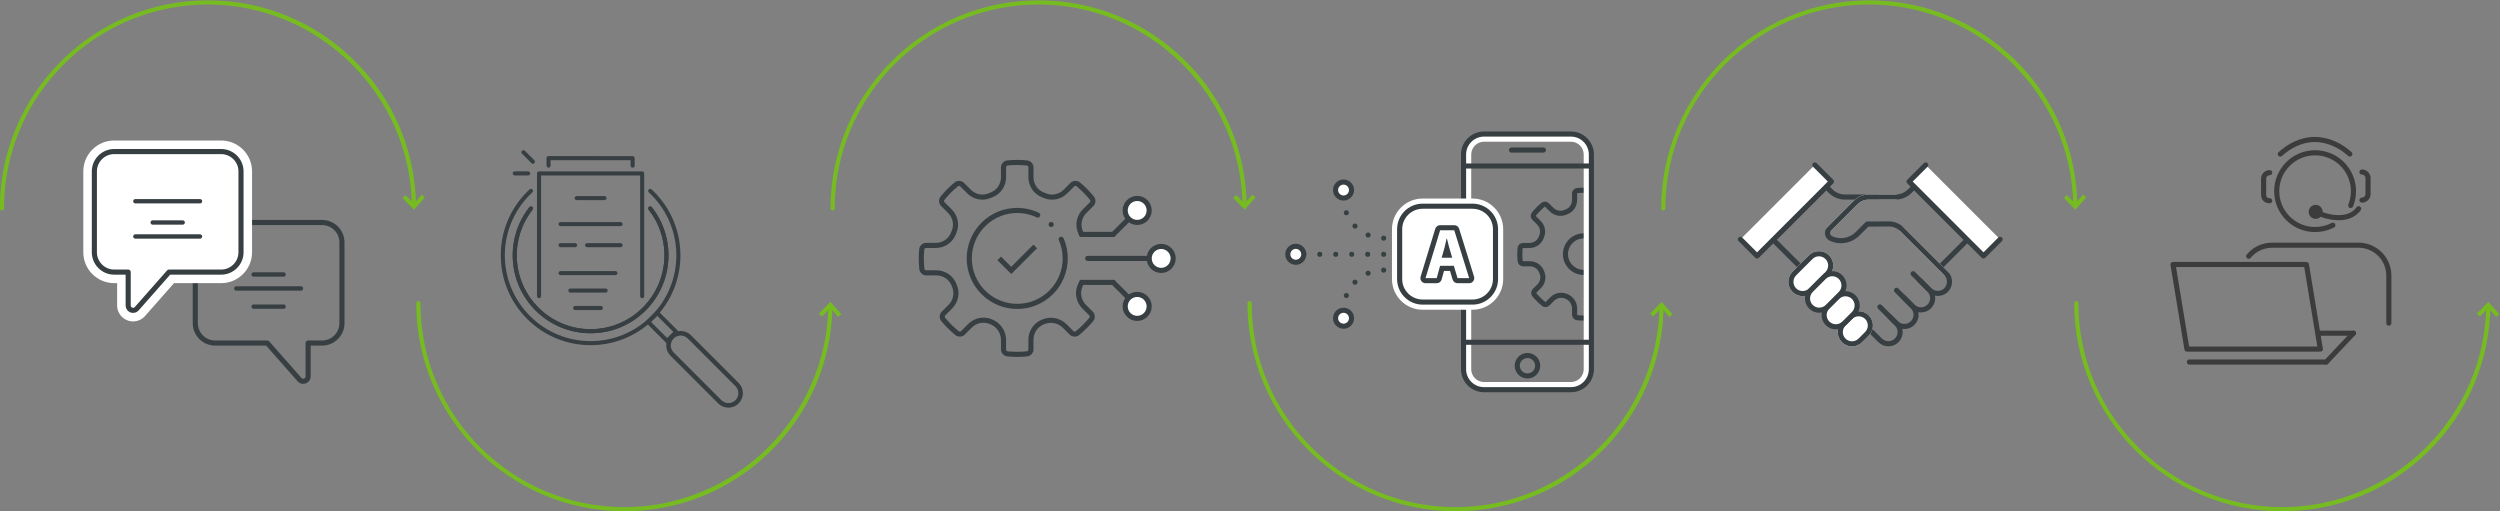 <?xml version="1.0" encoding="UTF-8" standalone="no"?>
<!-- Created with Inkscape (http://www.inkscape.org/) -->

<svg
   version="1.1"
   id="svg10823"
   width="1955.641"
   height="399.753"
   viewBox="0 0 1955.641 399.753"
   sodipodi:docname="QCS Infografiche.ai"
   xmlns:inkscape="http://www.inkscape.org/namespaces/inkscape"
   xmlns:sodipodi="http://sodipodi.sourceforge.net/DTD/sodipodi-0.dtd"
   xmlns="http://www.w3.org/2000/svg"
   xmlns:svg="http://www.w3.org/2000/svg">
  <rect x="0" y="0" width="1955.641" height="399.753" fill="#808080" stroke="none"/>
  <defs
     id="defs10827">
    <clipPath
       clipPathUnits="userSpaceOnUse"
       id="clipPath12455">
      <path
         d="M 0,1349.163 H 2166.75 V 0 H 0 Z"
         id="path12453" />
    </clipPath>
    <clipPath
       clipPathUnits="userSpaceOnUse"
       id="clipPath12823">
      <path
         d="m 1193.597,746.032 c -6.628,0 -12.001,-5.373 -12.001,-12.002 v 0 -126.018 c 0,-6.628 5.373,-12.001 12.001,-12.001 v 0 h 51.007 c 6.628,0 12.002,5.373 12.002,12.001 v 0 126.018 c 0,6.629 -5.374,12.002 -12.002,12.002 v 0 z"
         id="path12821" />
    </clipPath>
    <clipPath
       clipPathUnits="userSpaceOnUse"
       id="clipPath12839">
      <path
         d="M 0,1349.163 H 2166.75 V 0 H 0 Z"
         id="path12837" />
    </clipPath>
  </defs>
  <sodipodi:namedview
     id="namedview10825"
     pagecolor="#ffffff"
     bordercolor="#666666"
     borderopacity="1.0"
     inkscape:showpageshadow="2"
     inkscape:pageopacity="0.0"
     inkscape:pagecheckerboard="0"
     inkscape:deskcolor="#d1d1d1"
     showgrid="false"
     inkscape:lockguides="true" />
  <g
     id="g12447"
     inkscape:groupmode="layer"
     inkscape:label="Page 9"
     transform="matrix(1.333,0,0,-1.333,-430.188,1099.319)">
    <g
       id="g12449">
      <g
         id="g12451"
         clip-path="url(#clipPath12455)">
        <g
           id="g12457"
           transform="translate(323.854,701.657)">
          <path
             d="m 0,0 c -0.395,0 -0.714,0.32 -0.714,0.714 0,67.061 54.558,121.618 121.618,121.618 32.214,0 62.572,-12.469 85.483,-35.111 C 229.278,64.599 242.108,34.43 242.512,2.273 242.516,1.878 242.2,1.554 241.806,1.55 241.374,1.547 241.088,1.861 241.083,2.255 240.261,67.678 186.35,120.903 120.904,120.903 54.631,120.903 0.714,66.987 0.714,0.714 0.714,0.32 0.395,0 0,0"
             style="fill:#76bc21;fill-opacity:1;fill-rule:nonzero;stroke:none"
             id="path12459" />
        </g>
        <g
           id="g12461"
           transform="translate(323.854,701.657)">
          <path
             d="m 0,0 c -0.395,0 -0.714,0.32 -0.714,0.714 0,67.061 54.558,121.618 121.618,121.618 32.214,0 62.572,-12.469 85.483,-35.111 C 229.278,64.599 242.108,34.43 242.512,2.273 242.516,1.878 242.2,1.554 241.806,1.55 241.374,1.547 241.088,1.861 241.083,2.255 240.261,67.678 186.35,120.903 120.904,120.903 54.631,120.903 0.714,66.987 0.714,0.714 0.714,0.32 0.395,0 0,0 Z"
             style="fill:none;stroke:#76bc21;stroke-width:1;stroke-linecap:butt;stroke-linejoin:miter;stroke-miterlimit:4;stroke-dasharray:none;stroke-opacity:1"
             id="path12463" />
        </g>
        <g
           id="g12465"
           transform="translate(559.66,708.506)">
          <path
             d="m 0,0 1.022,1.001 4.924,-5.038 4.666,5.28 1.071,-0.948 -5.684,-6.429 z"
             style="fill:#76bc21;fill-opacity:1;fill-rule:nonzero;stroke:none"
             id="path12467" />
        </g>
        <g
           id="g12469"
           transform="translate(559.66,708.506)">
          <path
             d="m 0,0 1.022,1.001 4.924,-5.038 4.666,5.28 1.071,-0.948 -5.684,-6.429 z"
             style="fill:none;stroke:#76bc21;stroke-width:1;stroke-linecap:butt;stroke-linejoin:miter;stroke-miterlimit:4;stroke-dasharray:none;stroke-opacity:1"
             id="path12471" />
        </g>
        <g
           id="g12473"
           transform="translate(811.335,701.657)">
          <path
             d="m 0,0 c -0.395,0 -0.714,0.32 -0.714,0.714 0,67.061 54.558,121.618 121.618,121.618 32.214,0 62.573,-12.469 85.483,-35.111 C 229.278,64.599 242.108,34.43 242.511,2.273 242.516,1.878 242.2,1.554 241.806,1.55 241.374,1.547 241.088,1.861 241.083,2.255 240.261,67.678 186.35,120.903 120.904,120.903 54.631,120.903 0.714,66.987 0.714,0.714 0.714,0.32 0.395,0 0,0"
             style="fill:#76bc21;fill-opacity:1;fill-rule:nonzero;stroke:none"
             id="path12475" />
        </g>
        <g
           id="g12477"
           transform="translate(811.335,701.657)">
          <path
             d="m 0,0 c -0.395,0 -0.714,0.32 -0.714,0.714 0,67.061 54.558,121.618 121.618,121.618 32.214,0 62.573,-12.469 85.483,-35.111 C 229.278,64.599 242.108,34.43 242.511,2.273 242.516,1.878 242.2,1.554 241.806,1.55 241.374,1.547 241.088,1.861 241.083,2.255 240.261,67.678 186.35,120.903 120.904,120.903 54.631,120.903 0.714,66.987 0.714,0.714 0.714,0.32 0.395,0 0,0 Z"
             style="fill:none;stroke:#76bc21;stroke-width:1;stroke-linecap:butt;stroke-linejoin:miter;stroke-miterlimit:4;stroke-dasharray:none;stroke-opacity:1"
             id="path12479" />
        </g>
        <g
           id="g12481"
           transform="translate(1047.141,708.506)">
          <path
             d="m 0,0 1.022,1.001 4.924,-5.038 4.666,5.28 1.071,-0.948 -5.684,-6.429 z"
             style="fill:#76bc21;fill-opacity:1;fill-rule:nonzero;stroke:none"
             id="path12483" />
        </g>
        <g
           id="g12485"
           transform="translate(1047.141,708.506)">
          <path
             d="m 0,0 1.022,1.001 4.924,-5.038 4.666,5.28 1.071,-0.948 -5.684,-6.429 z"
             style="fill:none;stroke:#76bc21;stroke-width:1;stroke-linecap:butt;stroke-linejoin:miter;stroke-miterlimit:4;stroke-dasharray:none;stroke-opacity:1"
             id="path12487" />
        </g>
        <g
           id="g12489"
           transform="translate(1298.816,701.657)">
          <path
             d="m 0,0 c -0.395,0 -0.714,0.32 -0.714,0.714 0,67.061 54.558,121.618 121.618,121.618 32.214,0 62.573,-12.469 85.483,-35.111 C 229.278,64.599 242.108,34.43 242.512,2.273 242.516,1.878 242.2,1.554 241.806,1.55 241.374,1.547 241.088,1.861 241.083,2.255 240.261,67.678 186.35,120.903 120.904,120.903 54.631,120.903 0.714,66.987 0.714,0.714 0.714,0.32 0.395,0 0,0"
             style="fill:#76bc21;fill-opacity:1;fill-rule:nonzero;stroke:none"
             id="path12491" />
        </g>
        <g
           id="g12493"
           transform="translate(1298.816,701.657)">
          <path
             d="m 0,0 c -0.395,0 -0.714,0.32 -0.714,0.714 0,67.061 54.558,121.618 121.618,121.618 32.214,0 62.573,-12.469 85.483,-35.111 C 229.278,64.599 242.108,34.43 242.512,2.273 242.516,1.878 242.2,1.554 241.806,1.55 241.374,1.547 241.088,1.861 241.083,2.255 240.261,67.678 186.35,120.903 120.904,120.903 54.631,120.903 0.714,66.987 0.714,0.714 0.714,0.32 0.395,0 0,0 Z"
             style="fill:none;stroke:#76bc21;stroke-width:1;stroke-linecap:butt;stroke-linejoin:miter;stroke-miterlimit:4;stroke-dasharray:none;stroke-opacity:1"
             id="path12495" />
        </g>
        <g
           id="g12497"
           transform="translate(1534.622,708.506)">
          <path
             d="M 0,0 1.022,1.001 5.946,-4.037 10.612,1.243 11.683,0.295 6,-6.134 Z"
             style="fill:#76bc21;fill-opacity:1;fill-rule:nonzero;stroke:none"
             id="path12499" />
        </g>
        <g
           id="g12501"
           transform="translate(1534.622,708.506)">
          <path
             d="M 0,0 1.022,1.001 5.946,-4.037 10.612,1.243 11.683,0.295 6,-6.134 Z"
             style="fill:none;stroke:#76bc21;stroke-width:1;stroke-linecap:butt;stroke-linejoin:miter;stroke-miterlimit:4;stroke-dasharray:none;stroke-opacity:1"
             id="path12503" />
        </g>
        <g
           id="g12505"
           transform="translate(568.227,647.506)">
          <path
             d="m 0,0 c -0.395,0 -0.714,-0.32 -0.714,-0.714 0,-67.061 54.558,-121.618 121.618,-121.618 32.214,0 62.572,12.469 85.483,35.111 22.891,22.622 35.721,52.791 36.124,84.948 0.005,0.395 -0.311,0.718 -0.705,0.723 -0.432,0.003 -0.718,-0.311 -0.723,-0.705 -0.822,-65.423 -54.733,-118.648 -120.179,-118.648 -66.273,0 -120.19,53.916 -120.19,120.189 C 0.714,-0.32 0.395,0 0,0"
             style="fill:#76bc21;fill-opacity:1;fill-rule:nonzero;stroke:none"
             id="path12507" />
        </g>
        <g
           id="g12509"
           transform="translate(568.227,647.506)">
          <path
             d="m 0,0 c -0.395,0 -0.714,-0.32 -0.714,-0.714 0,-67.061 54.558,-121.618 121.618,-121.618 32.214,0 62.572,12.469 85.483,35.111 22.891,22.622 35.721,52.791 36.124,84.948 0.005,0.395 -0.311,0.718 -0.705,0.723 -0.432,0.003 -0.718,-0.311 -0.723,-0.705 -0.822,-65.423 -54.733,-118.648 -120.179,-118.648 -66.273,0 -120.19,53.916 -120.19,120.189 C 0.714,-0.32 0.395,0 0,0 Z"
             style="fill:none;stroke:#76bc21;stroke-width:1;stroke-linecap:butt;stroke-linejoin:miter;stroke-miterlimit:4;stroke-dasharray:none;stroke-opacity:1"
             id="path12511" />
        </g>
        <g
           id="g12513"
           transform="translate(804.033,640.657)">
          <path
             d="m 0,0 1.022,-1.001 4.924,5.038 4.666,-5.28 1.071,0.948 -5.684,6.429 z"
             style="fill:#76bc21;fill-opacity:1;fill-rule:nonzero;stroke:none"
             id="path12515" />
        </g>
        <g
           id="g12517"
           transform="translate(804.033,640.657)">
          <path
             d="m 0,0 1.022,-1.001 4.924,5.038 4.666,-5.28 1.071,0.948 -5.684,6.429 z"
             style="fill:none;stroke:#76bc21;stroke-width:1;stroke-linecap:butt;stroke-linejoin:miter;stroke-miterlimit:4;stroke-dasharray:none;stroke-opacity:1"
             id="path12519" />
        </g>
        <g
           id="g12521"
           transform="translate(1056.011,647.506)">
          <path
             d="m 0,0 c -0.395,0 -0.714,-0.32 -0.714,-0.714 0,-67.061 54.558,-121.618 121.618,-121.618 32.214,0 62.573,12.469 85.483,35.111 22.891,22.622 35.721,52.791 36.125,84.948 0.004,0.395 -0.312,0.718 -0.706,0.723 -0.432,0.003 -0.718,-0.311 -0.723,-0.705 -0.822,-65.423 -54.733,-118.648 -120.179,-118.648 -66.273,0 -120.19,53.916 -120.19,120.189 C 0.714,-0.32 0.395,0 0,0"
             style="fill:#76bc21;fill-opacity:1;fill-rule:nonzero;stroke:none"
             id="path12523" />
        </g>
        <g
           id="g12525"
           transform="translate(1056.011,647.506)">
          <path
             d="m 0,0 c -0.395,0 -0.714,-0.32 -0.714,-0.714 0,-67.061 54.558,-121.618 121.618,-121.618 32.214,0 62.573,12.469 85.483,35.111 22.891,22.622 35.721,52.791 36.125,84.948 0.004,0.395 -0.312,0.718 -0.706,0.723 -0.432,0.003 -0.718,-0.311 -0.723,-0.705 -0.822,-65.423 -54.733,-118.648 -120.179,-118.648 -66.273,0 -120.19,53.916 -120.19,120.189 C 0.714,-0.32 0.395,0 0,0 Z"
             style="fill:none;stroke:#76bc21;stroke-width:1;stroke-linecap:butt;stroke-linejoin:miter;stroke-miterlimit:4;stroke-dasharray:none;stroke-opacity:1"
             id="path12527" />
        </g>
        <g
           id="g12529"
           transform="translate(1291.817,640.657)">
          <path
             d="m 0,0 1.022,-1.001 4.924,5.038 4.666,-5.28 1.071,0.948 L 6,6.134 Z"
             style="fill:#76bc21;fill-opacity:1;fill-rule:nonzero;stroke:none"
             id="path12531" />
        </g>
        <g
           id="g12533"
           transform="translate(1291.817,640.657)">
          <path
             d="m 0,0 1.022,-1.001 4.924,5.038 4.666,-5.28 1.071,0.948 L 6,6.134 Z"
             style="fill:none;stroke:#76bc21;stroke-width:1;stroke-linecap:butt;stroke-linejoin:miter;stroke-miterlimit:4;stroke-dasharray:none;stroke-opacity:1"
             id="path12535" />
        </g>
        <g
           id="g12537"
           transform="translate(1541.178,647.506)">
          <path
             d="m 0,0 c -0.395,0 -0.714,-0.32 -0.714,-0.714 0,-67.061 54.558,-121.618 121.618,-121.618 32.214,0 62.572,12.469 85.483,35.111 22.891,22.622 35.721,52.791 36.124,84.948 0.005,0.395 -0.311,0.718 -0.705,0.723 -0.432,0.003 -0.718,-0.311 -0.723,-0.705 -0.822,-65.423 -54.734,-118.648 -120.179,-118.648 -66.273,0 -120.19,53.916 -120.19,120.189 C 0.714,-0.32 0.395,0 0,0"
             style="fill:#76bc21;fill-opacity:1;fill-rule:nonzero;stroke:none"
             id="path12539" />
        </g>
        <g
           id="g12541"
           transform="translate(1541.178,647.506)">
          <path
             d="m 0,0 c -0.395,0 -0.714,-0.32 -0.714,-0.714 0,-67.061 54.558,-121.618 121.618,-121.618 32.214,0 62.572,12.469 85.483,35.111 22.891,22.622 35.721,52.791 36.124,84.948 0.005,0.395 -0.311,0.718 -0.705,0.723 -0.432,0.003 -0.718,-0.311 -0.723,-0.705 -0.822,-65.423 -54.734,-118.648 -120.179,-118.648 -66.273,0 -120.19,53.916 -120.19,120.189 C 0.714,-0.32 0.395,0 0,0 Z"
             style="fill:none;stroke:#76bc21;stroke-width:1;stroke-linecap:butt;stroke-linejoin:miter;stroke-miterlimit:4;stroke-dasharray:none;stroke-opacity:1"
             id="path12543" />
        </g>
        <g
           id="g12545"
           transform="translate(1776.984,640.657)">
          <path
             d="m 0,0 1.022,-1.001 4.924,5.038 4.666,-5.28 1.07,0.948 -5.683,6.429 z"
             style="fill:#76bc21;fill-opacity:1;fill-rule:nonzero;stroke:none"
             id="path12547" />
        </g>
        <g
           id="g12549"
           transform="translate(1776.984,640.657)">
          <path
             d="m 0,0 1.022,-1.001 4.924,5.038 4.666,-5.28 1.07,0.948 -5.683,6.429 z"
             style="fill:none;stroke:#76bc21;stroke-width:1;stroke-linecap:butt;stroke-linejoin:miter;stroke-miterlimit:4;stroke-dasharray:none;stroke-opacity:1"
             id="path12551" />
        </g>
        <g
           id="g12553"
           transform="translate(448.963,694.124)">
          <path
             d="m 0,0 h 62.788 c 6.399,0 11.635,-5.236 11.635,-11.635 v -47.466 c 0,-6.399 -5.236,-11.635 -11.635,-11.635 h -8.214 v -19.578 c 0,-2.56 -3.096,-3.842 -4.906,-2.032 l -19.061,21.61 H 0 c -6.399,0 -11.635,5.236 -11.635,11.635 v 47.466 C -11.635,-5.236 -6.399,0 0,0 Z"
             style="fill:none;stroke:#373f43;stroke-width:3;stroke-linecap:round;stroke-linejoin:round;stroke-miterlimit:10;stroke-dasharray:none;stroke-opacity:1"
             id="path12555" />
        </g>
        <g
           id="g12557"
           transform="translate(400.838,639.319)">
          <path
             d="m 0,0 c -3.383,0 -6.137,2.747 -6.137,6.123 v 16.335 h -4.972 c -8.203,0 -14.877,6.674 -14.877,14.878 v 47.465 c 0,8.204 6.675,14.878 14.878,14.878 H 51.68 c 8.204,0 14.879,-6.674 14.879,-14.877 V 37.336 c 0,-8.204 -6.675,-14.878 -14.88,-14.878 H 22.537 L 4.444,1.947 C 3.148,0.64 1.618,0 0,0"
             style="fill:#ffffff;fill-opacity:1;fill-rule:nonzero;stroke:none"
             id="path12559" />
        </g>
        <g
           id="g12561"
           transform="translate(452.519,742.242)">
          <path
             d="M 0,0 H -62.788 C -72.78,0 -80.91,-8.129 -80.91,-18.122 v -47.464 c 0,-9.993 8.13,-18.122 18.122,-18.122 h 1.728 v -13.091 c 0,-5.165 4.208,-9.366 9.381,-9.366 2.483,0 4.826,0.976 6.598,2.748 0.096,0.095 0.188,0.194 0.277,0.295 l 17.125,19.414 H 0 c 9.992,0 18.121,8.129 18.121,18.122 v 47.465 C 18.121,-8.129 9.992,0 0,0 m 0,-6.486 c 6.4,0 11.635,-5.236 11.635,-11.635 V -65.586 C 11.635,-71.986 6.4,-77.222 0,-77.222 h -30.607 l -19.061,-21.609 c -0.585,-0.586 -1.305,-0.848 -2.011,-0.848 -1.477,0 -2.895,1.147 -2.895,2.88 v 19.577 h -8.214 c -6.4,0 -11.636,5.236 -11.636,11.636 v 47.464 c 0,6.4 5.236,11.636 11.636,11.636 z"
             style="fill:#ffffff;fill-opacity:1;fill-rule:nonzero;stroke:none"
             id="path12563" />
        </g>
        <g
           id="g12565"
           transform="translate(452.519,735.756)">
          <path
             d="m 0,0 h -62.788 c -6.4,0 -11.636,-5.236 -11.636,-11.636 v -47.465 c 0,-6.399 5.236,-11.635 11.636,-11.635 h 8.214 v -19.577 c 0,-2.561 3.096,-3.843 4.906,-2.033 l 19.061,21.61 H 0 c 6.4,0 11.635,5.237 11.635,11.636 v 47.465 C 11.635,-5.236 6.4,0 0,0"
             style="fill:#ffffff;fill-opacity:1;fill-rule:nonzero;stroke:none"
             id="path12567" />
        </g>
        <g
           id="g12569"
           transform="translate(452.519,735.756)">
          <path
             d="m 0,0 h -62.788 c -6.4,0 -11.636,-5.236 -11.636,-11.636 v -47.465 c 0,-6.399 5.236,-11.635 11.636,-11.635 h 8.214 v -19.577 c 0,-2.561 3.096,-3.843 4.906,-2.033 l 19.061,21.61 H 0 c 6.4,0 11.635,5.237 11.635,11.636 v 47.465 C 11.635,-5.236 6.4,0 0,0 Z"
             style="fill:none;stroke:#373f43;stroke-width:3;stroke-linecap:round;stroke-linejoin:round;stroke-miterlimit:10;stroke-dasharray:none;stroke-opacity:1"
             id="path12571" />
        </g>
        <g
           id="g12573"
           transform="translate(1379.432,667.885)">
          <path
             d="M 0,0 -18.133,18.133"
             style="fill:none;stroke:#373f43;stroke-width:3;stroke-linecap:round;stroke-linejoin:round;stroke-miterlimit:10;stroke-dasharray:none;stroke-opacity:1"
             id="path12575" />
        </g>
        <g
           id="g12577"
           transform="translate(1394.319,715.147)">
          <path
             d="M 0,0 -29.236,-29.236"
             style="fill:none;stroke:#373f43;stroke-width:3;stroke-linecap:round;stroke-linejoin:round;stroke-miterlimit:10;stroke-dasharray:none;stroke-opacity:1"
             id="path12579" />
        </g>
        <g
           id="g12581"
           transform="translate(1424.801,709.067)">
          <path
             d="m 0,0 h -19.435 c -3.091,0 -6.057,1.221 -8.254,3.396 l -9.563,9.454"
             style="fill:none;stroke:#373f43;stroke-width:3;stroke-linecap:round;stroke-linejoin:round;stroke-miterlimit:10;stroke-dasharray:none;stroke-opacity:1"
             id="path12583" />
        </g>
        <g
           id="g12585"
           transform="translate(1344.072,684.244)">
          <path
             d="m 0,0 9.754,-9.754 43.659,43.66 -9.754,9.754"
             style="fill:#ffffff;fill-opacity:1;fill-rule:nonzero;stroke:#373f43;stroke-width:3;stroke-linecap:round;stroke-linejoin:round;stroke-miterlimit:10;stroke-dasharray:none;stroke-opacity:1"
             id="path12587" />
        </g>
        <g
           id="g12589"
           transform="translate(1381.283,669.745)">
          <path
             d="m 0,0 44.76,-44.76 c 2.691,-2.691 7.054,-2.691 9.745,0 2.691,2.691 2.691,7.054 0,9.746 l -3.886,3.886"
             style="fill:none;stroke:#373f43;stroke-width:3;stroke-linecap:round;stroke-linejoin:round;stroke-miterlimit:10;stroke-dasharray:none;stroke-opacity:1"
             id="path12591" />
        </g>
        <g
           id="g12593"
           transform="translate(1425.927,644.592)">
          <path
             d="m 0,0 9.471,-9.47 c 2.69,-2.69 7.053,-2.69 9.745,0 2.691,2.691 2.691,7.055 0,9.746 L 13.711,5.78"
             style="fill:none;stroke:#373f43;stroke-width:3;stroke-linecap:round;stroke-linejoin:round;stroke-miterlimit:10;stroke-dasharray:none;stroke-opacity:1"
             id="path12595" />
        </g>
        <g
           id="g12597"
           transform="translate(1435.672,654.337)">
          <path
             d="m 0,0 9.47,-9.469 c 2.691,-2.692 7.054,-2.692 9.745,0 2.691,2.69 2.691,7.054 0,9.745 l -9.47,9.469"
             style="fill:none;stroke:#373f43;stroke-width:3;stroke-linecap:round;stroke-linejoin:round;stroke-miterlimit:10;stroke-dasharray:none;stroke-opacity:1"
             id="path12599" />
        </g>
        <g
           id="g12601"
           transform="translate(1414.425,624.924)">
          <path
             d="m 0,0 c -2.691,-2.691 -7.054,-2.691 -9.745,0 -2.692,2.691 -2.692,7.054 0,9.746 l 3.886,3.886 c 2.692,2.691 7.055,2.691 9.746,0 2.691,-2.691 2.691,-7.054 0,-9.745 z"
             style="fill:#ffffff;fill-opacity:1;fill-rule:nonzero;stroke:none"
             id="path12603" />
        </g>
        <g
           id="g12605"
           transform="translate(1414.425,624.924)">
          <path
             d="m 0,0 c -2.691,-2.691 -7.054,-2.691 -9.745,0 -2.692,2.691 -2.692,7.054 0,9.746 l 3.886,3.886 c 2.692,2.691 7.055,2.691 9.746,0 2.691,-2.691 2.691,-7.054 0,-9.745 z"
             style="fill:none;stroke:#ffffff;stroke-width:3;stroke-linecap:round;stroke-linejoin:round;stroke-miterlimit:10;stroke-dasharray:none;stroke-opacity:1"
             id="path12607" />
        </g>
        <g
           id="g12609"
           transform="translate(1385.453,654.424)">
          <path
             d="m 0,0 c -2.691,-2.691 -7.054,-2.691 -9.745,0 -2.691,2.691 -2.691,7.055 0,9.746 l 9.589,9.589 c 2.691,2.691 7.054,2.691 9.746,0 2.69,-2.692 2.69,-7.055 0,-9.746 z"
             style="fill:#ffffff;fill-opacity:1;fill-rule:nonzero;stroke:none"
             id="path12611" />
        </g>
        <g
           id="g12613"
           transform="translate(1385.453,654.424)">
          <path
             d="m 0,0 c -2.691,-2.691 -7.054,-2.691 -9.745,0 -2.691,2.691 -2.691,7.055 0,9.746 l 9.589,9.589 c 2.691,2.691 7.054,2.691 9.746,0 2.69,-2.692 2.69,-7.055 0,-9.746 z"
             style="fill:none;stroke:#ffffff;stroke-width:3;stroke-linecap:round;stroke-linejoin:round;stroke-miterlimit:10;stroke-dasharray:none;stroke-opacity:1"
             id="path12615" />
        </g>
        <g
           id="g12617"
           transform="translate(1414.425,624.924)">
          <path
             d="m 0,0 c -2.691,-2.691 -7.054,-2.691 -9.745,0 -2.692,2.691 -2.692,7.054 0,9.746 l 3.886,3.886 c 2.692,2.691 7.055,2.691 9.746,0 2.691,-2.691 2.691,-7.054 0,-9.745 z"
             style="fill:#ffffff;fill-opacity:1;fill-rule:nonzero;stroke:none"
             id="path12619" />
        </g>
        <g
           id="g12621"
           transform="translate(1414.425,624.924)">
          <path
             d="m 0,0 c -2.691,-2.691 -7.054,-2.691 -9.745,0 -2.692,2.691 -2.692,7.054 0,9.746 l 3.886,3.886 c 2.692,2.691 7.055,2.691 9.746,0 2.691,-2.691 2.691,-7.054 0,-9.745 z"
             style="fill:none;stroke:#373f43;stroke-width:3;stroke-linecap:round;stroke-linejoin:round;stroke-miterlimit:10;stroke-dasharray:none;stroke-opacity:1"
             id="path12623" />
        </g>
        <g
           id="g12625"
           transform="translate(1385.453,654.424)">
          <path
             d="m 0,0 c -2.691,-2.691 -7.054,-2.691 -9.745,0 -2.691,2.691 -2.691,7.055 0,9.746 l 9.589,9.589 c 2.691,2.691 7.054,2.691 9.746,0 2.69,-2.692 2.69,-7.055 0,-9.746 z"
             style="fill:#ffffff;fill-opacity:1;fill-rule:nonzero;stroke:none"
             id="path12627" />
        </g>
        <g
           id="g12629"
           transform="translate(1385.453,654.424)">
          <path
             d="m 0,0 c -2.691,-2.691 -7.054,-2.691 -9.745,0 -2.691,2.691 -2.691,7.055 0,9.746 l 9.589,9.589 c 2.691,2.691 7.054,2.691 9.746,0 2.69,-2.692 2.69,-7.055 0,-9.746 z"
             style="fill:none;stroke:#373f43;stroke-width:3;stroke-linecap:round;stroke-linejoin:round;stroke-miterlimit:10;stroke-dasharray:none;stroke-opacity:1"
             id="path12631" />
        </g>
        <g
           id="g12633"
           transform="translate(1404.944,634.933)">
          <path
             d="m 0,0 c -2.691,-2.691 -7.054,-2.691 -9.746,0 -2.691,2.691 -2.691,7.054 0,9.745 l 5.632,5.633 c 2.691,2.691 7.054,2.691 9.745,0 2.692,-2.691 2.692,-7.055 0,-9.745 z"
             style="fill:#ffffff;fill-opacity:1;fill-rule:nonzero;stroke:none"
             id="path12635" />
        </g>
        <g
           id="g12637"
           transform="translate(1404.944,634.933)">
          <path
             d="m 0,0 c -2.691,-2.691 -7.054,-2.691 -9.746,0 -2.691,2.691 -2.691,7.054 0,9.745 l 5.632,5.633 c 2.691,2.691 7.054,2.691 9.745,0 2.692,-2.691 2.692,-7.055 0,-9.745 z"
             style="fill:none;stroke:#373f43;stroke-width:3;stroke-linecap:round;stroke-linejoin:round;stroke-miterlimit:10;stroke-dasharray:none;stroke-opacity:1"
             id="path12639" />
        </g>
        <g
           id="g12641"
           transform="translate(1395.199,644.678)">
          <path
             d="m 0,0 c -2.691,-2.691 -7.055,-2.691 -9.746,0 -2.691,2.691 -2.691,7.054 0,9.746 l 7.642,7.641 c 2.691,2.691 7.054,2.691 9.745,0 2.692,-2.691 2.692,-7.054 0,-9.745 z"
             style="fill:#ffffff;fill-opacity:1;fill-rule:nonzero;stroke:none"
             id="path12643" />
        </g>
        <g
           id="g12645"
           transform="translate(1395.199,644.678)">
          <path
             d="m 0,0 c -2.691,-2.691 -7.055,-2.691 -9.746,0 -2.691,2.691 -2.691,7.054 0,9.746 l 7.642,7.641 c 2.691,2.691 7.054,2.691 9.745,0 2.692,-2.691 2.692,-7.054 0,-9.745 z"
             style="fill:none;stroke:#373f43;stroke-width:3;stroke-linecap:round;stroke-linejoin:round;stroke-miterlimit:10;stroke-dasharray:none;stroke-opacity:1"
             id="path12647" />
        </g>
        <g
           id="g12649"
           transform="translate(1461.108,667.885)">
          <path
             d="M 0,0 18.133,18.133"
             style="fill:none;stroke:#373f43;stroke-width:3;stroke-linecap:round;stroke-linejoin:round;stroke-miterlimit:10;stroke-dasharray:none;stroke-opacity:1"
             id="path12651" />
        </g>
        <g
           id="g12653"
           transform="translate(1446.057,715.147)">
          <path
             d="M 0,0 31.509,-31.509"
             style="fill:none;stroke:#373f43;stroke-width:3;stroke-linecap:round;stroke-linejoin:round;stroke-miterlimit:10;stroke-dasharray:none;stroke-opacity:1"
             id="path12655" />
        </g>
        <g
           id="g12657"
           transform="translate(1396.193,690.371)">
          <path
             d="m 0,0 15.514,15.514 c 2.037,2.037 4.8,3.181 7.681,3.181 h 15.741"
             style="fill:none;stroke:#ffffff;stroke-width:3;stroke-linecap:round;stroke-linejoin:round;stroke-miterlimit:10;stroke-dasharray:none;stroke-opacity:1"
             id="path12659" />
        </g>
        <g
           id="g12661"
           transform="translate(1464.761,664.23)">
          <path
             d="M 0,0 -25.898,25.897"
             style="fill:none;stroke:#ffffff;stroke-width:3;stroke-linecap:round;stroke-linejoin:round;stroke-miterlimit:10;stroke-dasharray:none;stroke-opacity:1"
             id="path12663" />
        </g>
        <g
           id="g12665"
           transform="translate(1449.383,660.117)">
          <path
             d="m 0,0 5.504,-5.504 c 2.649,-2.648 6.968,-2.851 9.704,-0.292 2.859,2.674 2.916,7.163 0.17,9.909 L -10.52,30.01 c -2.031,2.032 -4.79,3.168 -7.663,3.154 l -12.674,-0.068 -5.729,-5.729 c -4.23,-4.23 -10.525,-5.135 -15.639,-2.717 -2.173,1.027 -2.664,3.905 -0.965,5.605 l 15.515,15.513 c 2.036,2.038 4.799,3.182 7.681,3.182 h 15.74 c 3.091,0 6.057,1.221 8.254,3.396 l 7.536,7.427"
             style="fill:none;stroke:#373f43;stroke-width:3;stroke-linecap:round;stroke-linejoin:round;stroke-miterlimit:10;stroke-dasharray:none;stroke-opacity:1"
             id="path12667" />
        </g>
        <g
           id="g12669"
           transform="translate(1496.467,684.244)">
          <path
             d="m 0,0 -9.754,-9.754 -43.659,43.66 9.754,9.754"
             style="fill:#ffffff;fill-opacity:1;fill-rule:nonzero;stroke:#373f43;stroke-width:3;stroke-linecap:round;stroke-linejoin:round;stroke-miterlimit:10;stroke-dasharray:none;stroke-opacity:1"
             id="path12671" />
        </g>
        <g
           id="g12673"
           transform="translate(704.769,635.764)">
          <path
             d="M 0,0 9.442,-9.442 13.06,-5.824 3.618,3.618 Z M 9.442,-12.826 -3.383,0 3.618,7.002 16.444,-5.824 Z"
             style="fill:#373f43;fill-opacity:1;fill-rule:nonzero;stroke:none"
             id="path12675" />
        </g>
        <g
           id="g12677"
           transform="translate(669.302,629.136)">
          <path
             d="m 0,0 c -5.937,0 -11.724,1.126 -17.201,3.347 -5.672,2.3 -10.76,5.679 -15.123,10.042 -7.966,7.966 -12.696,18.541 -13.319,29.779 -0.617,11.149 2.834,22.093 9.718,30.818 0.409,0.518 1.161,0.607 1.68,0.198 0.519,-0.41 0.607,-1.162 0.198,-1.68 -6.523,-8.267 -9.792,-18.638 -9.207,-29.204 0.59,-10.649 5.073,-20.67 12.622,-28.219 4.136,-4.136 8.957,-7.338 14.33,-9.517 C -11.112,3.46 -5.627,2.392 0,2.392 c 5.627,0 11.112,1.068 16.302,3.172 5.373,2.179 10.194,5.381 14.33,9.517 7.549,7.549 12.032,17.57 12.622,28.219 0.585,10.566 -2.684,20.937 -9.207,29.204 -0.409,0.518 -0.32,1.27 0.198,1.68 0.519,0.409 1.271,0.32 1.68,-0.198 C 42.809,65.261 46.26,54.317 45.643,43.168 45.02,31.93 40.29,21.355 32.324,13.389 27.961,9.026 22.873,5.647 17.201,3.347 11.724,1.126 5.937,0 0,0"
             style="fill:#373f43;fill-opacity:1;fill-rule:nonzero;stroke:none"
             id="path12679" />
        </g>
        <g
           id="g12681"
           transform="translate(669.302,622.134)">
          <path
             d="m 0,0 c -6.846,0 -13.52,1.299 -19.836,3.86 -6.541,2.652 -12.408,6.548 -17.44,11.58 -5.032,5.032 -8.928,10.899 -11.58,17.44 -2.561,6.316 -3.86,12.99 -3.86,19.836 0,6.847 1.299,13.52 3.86,19.837 2.652,6.54 6.548,12.407 11.58,17.439 0.478,0.478 0.975,0.956 1.477,1.421 0.485,0.449 1.242,0.421 1.691,-0.064 0.449,-0.485 0.42,-1.241 -0.065,-1.69 -0.48,-0.445 -0.954,-0.902 -1.411,-1.359 -4.804,-4.804 -8.524,-10.404 -11.055,-16.646 -2.445,-6.03 -3.685,-12.401 -3.685,-18.938 0,-6.536 1.24,-12.908 3.685,-18.937 2.531,-6.242 6.251,-11.843 11.055,-16.647 C -30.78,12.327 -25.179,8.608 -18.937,6.077 -12.908,3.632 -6.536,2.392 0,2.392 c 6.537,0 12.908,1.24 18.938,3.685 6.242,2.531 11.842,6.25 16.647,11.055 4.804,4.804 8.523,10.405 11.054,16.647 2.445,6.029 3.685,12.401 3.685,18.937 0,6.537 -1.24,12.908 -3.685,18.938 -2.531,6.242 -6.25,11.842 -11.054,16.646 -0.456,0.456 -0.931,0.913 -1.411,1.359 -0.485,0.449 -0.514,1.205 -0.065,1.69 0.449,0.485 1.206,0.513 1.691,0.064 0.503,-0.466 1,-0.944 1.476,-1.421 5.032,-5.032 8.928,-10.899 11.58,-17.439 2.562,-6.317 3.86,-12.99 3.86,-19.837 0,-6.846 -1.298,-13.52 -3.86,-19.836 C 46.204,26.339 42.308,20.472 37.276,15.44 32.245,10.408 26.377,6.512 19.837,3.86 13.52,1.299 6.846,0 0,0"
             style="fill:#373f43;fill-opacity:1;fill-rule:nonzero;stroke:none"
             id="path12683" />
        </g>
        <g
           id="g12685"
           transform="translate(669.302,629.136)">
          <path
             d="m 0,0 c -5.937,0 -11.724,1.126 -17.201,3.347 -5.672,2.3 -10.76,5.679 -15.123,10.042 -7.966,7.966 -12.696,18.541 -13.319,29.779 -0.617,11.149 2.834,22.093 9.718,30.818 0.409,0.518 1.161,0.607 1.68,0.198 0.519,-0.41 0.607,-1.162 0.198,-1.68 -6.523,-8.267 -9.792,-18.638 -9.207,-29.204 0.59,-10.649 5.073,-20.67 12.622,-28.219 4.136,-4.136 8.957,-7.338 14.33,-9.517 C -11.112,3.46 -5.627,2.392 0,2.392 c 5.627,0 11.112,1.068 16.302,3.172 5.373,2.179 10.194,5.381 14.33,9.517 7.549,7.549 12.032,17.57 12.622,28.219 0.585,10.566 -2.684,20.937 -9.207,29.204 -0.409,0.518 -0.32,1.27 0.198,1.68 0.519,0.409 1.271,0.32 1.68,-0.198 C 42.809,65.261 46.26,54.317 45.643,43.168 45.02,31.93 40.29,21.355 32.324,13.389 27.961,9.026 22.873,5.647 17.201,3.347 11.724,1.126 5.937,0 0,0"
             style="fill:#373f43;fill-opacity:1;fill-rule:nonzero;stroke:none"
             id="path12687" />
        </g>
        <g
           id="g12689"
           transform="translate(699.561,649.675)">
          <path
             d="M 0,0 C -0.661,0 -1.196,0.536 -1.196,1.196 V 72.064 H -59.323 V 1.196 C -59.323,0.536 -59.858,0 -60.519,0 -61.18,0 -61.715,0.536 -61.715,1.196 V 73.26 c 0,0.661 0.535,1.196 1.196,1.196 H 0 c 0.661,0 1.196,-0.535 1.196,-1.196 V 1.196 C 1.196,0.536 0.661,0 0,0"
             style="fill:#373f43;fill-opacity:1;fill-rule:nonzero;stroke:none"
             id="path12691" />
        </g>
        <g
           id="g12693"
           transform="translate(677.467,707.232)">
          <path
             d="m 0,0 h -16.33 c -0.661,0 -1.196,0.536 -1.196,1.196 0,0.661 0.535,1.196 1.196,1.196 H 0 C 0.661,2.392 1.196,1.857 1.196,1.196 1.196,0.536 0.661,0 0,0"
             style="fill:#373f43;fill-opacity:1;fill-rule:nonzero;stroke:none"
             id="path12695" />
        </g>
        <g
           id="g12697"
           transform="translate(686.907,691.985)">
          <path
             d="m 0,0 h -35.21 c -0.661,0 -1.196,0.536 -1.196,1.196 0,0.661 0.535,1.196 1.196,1.196 H 0 C 0.661,2.392 1.196,1.857 1.196,1.196 1.196,0.536 0.661,0 0,0"
             style="fill:#373f43;fill-opacity:1;fill-rule:nonzero;stroke:none"
             id="path12699" />
        </g>
        <g
           id="g12701"
           transform="translate(429.92,692.835)">
          <path
             d="m 0,0 h -17.59 c -0.711,0 -1.288,0.577 -1.288,1.288 0,0.712 0.577,1.289 1.288,1.289 H 0 C 0.712,2.577 1.288,2 1.288,1.288 1.288,0.577 0.712,0 0,0"
             style="fill:#373f43;fill-opacity:1;fill-rule:nonzero;stroke:none"
             id="path12703" />
        </g>
        <g
           id="g12705"
           transform="translate(440.087,684.624)">
          <path
             d="m 0,0 h -37.926 c -0.711,0 -1.288,0.577 -1.288,1.289 0,0.711 0.577,1.288 1.288,1.288 H 0 C 0.712,2.577 1.288,2 1.288,1.289 1.288,0.577 0.712,0 0,0"
             style="fill:#373f43;fill-opacity:1;fill-rule:nonzero;stroke:none"
             id="path12707" />
        </g>
        <g
           id="g12709"
           transform="translate(440.087,705.314)">
          <path
             d="m 0,0 h -37.926 c -0.711,0 -1.288,0.577 -1.288,1.288 0,0.712 0.577,1.289 1.288,1.289 H 0 C 0.712,2.577 1.288,2 1.288,1.288 1.288,0.577 0.712,0 0,0"
             style="fill:#373f43;fill-opacity:1;fill-rule:nonzero;stroke:none"
             id="path12711" />
        </g>
        <g
           id="g12713"
           transform="translate(489.152,662.329)">
          <path
             d="m 0,0 h -17.59 c -0.711,0 -1.288,0.577 -1.288,1.288 0,0.712 0.577,1.289 1.288,1.289 H 0 C 0.712,2.577 1.288,2 1.288,1.288 1.288,0.577 0.712,0 0,0"
             style="fill:#373f43;fill-opacity:1;fill-rule:nonzero;stroke:none"
             id="path12715" />
        </g>
        <g
           id="g12717"
           transform="translate(489.152,643.462)">
          <path
             d="m 0,0 h -17.59 c -0.711,0 -1.288,0.577 -1.288,1.289 0,0.711 0.577,1.288 1.288,1.288 H 0 C 0.712,2.577 1.288,2 1.288,1.289 1.288,0.577 0.712,0 0,0"
             style="fill:#373f43;fill-opacity:1;fill-rule:nonzero;stroke:none"
             id="path12719" />
        </g>
        <g
           id="g12721"
           transform="translate(499.32,654.117)">
          <path
             d="m 0,0 h -37.926 c -0.711,0 -1.288,0.577 -1.288,1.288 0,0.712 0.577,1.289 1.288,1.289 H 0 C 0.712,2.577 1.288,2 1.288,1.288 1.288,0.577 0.712,0 0,0"
             style="fill:#373f43;fill-opacity:1;fill-rule:nonzero;stroke:none"
             id="path12723" />
        </g>
        <g
           id="g12725"
           transform="translate(686.907,679.638)">
          <path
             d="m 0,0 h -19.664 c -0.66,0 -1.196,0.536 -1.196,1.196 0,0.661 0.536,1.196 1.196,1.196 H 0 C 0.661,2.392 1.196,1.857 1.196,1.196 1.196,0.536 0.661,0 0,0"
             style="fill:#373f43;fill-opacity:1;fill-rule:nonzero;stroke:none"
             id="path12727" />
        </g>
        <g
           id="g12729"
           transform="translate(660.209,679.638)">
          <path
             d="m 0,0 h -8.512 c -0.66,0 -1.196,0.536 -1.196,1.196 0,0.661 0.536,1.196 1.196,1.196 H 0 C 0.661,2.392 1.196,1.857 1.196,1.196 1.196,0.536 0.661,0 0,0"
             style="fill:#373f43;fill-opacity:1;fill-rule:nonzero;stroke:none"
             id="path12731" />
        </g>
        <g
           id="g12733"
           transform="translate(683.88,663.241)">
          <path
             d="m 0,0 h -32.183 c -0.661,0 -1.196,0.536 -1.196,1.196 0,0.661 0.535,1.196 1.196,1.196 H 0 C 0.661,2.392 1.196,1.857 1.196,1.196 1.196,0.536 0.661,0 0,0"
             style="fill:#373f43;fill-opacity:1;fill-rule:nonzero;stroke:none"
             id="path12735" />
        </g>
        <g
           id="g12737"
           transform="translate(675.344,642.755)">
          <path
             d="m 0,0 h -15.112 c -0.66,0 -1.196,0.536 -1.196,1.196 0,0.661 0.536,1.196 1.196,1.196 H 0 C 0.661,2.392 1.196,1.857 1.196,1.196 1.196,0.536 0.661,0 0,0"
             style="fill:#373f43;fill-opacity:1;fill-rule:nonzero;stroke:none"
             id="path12739" />
        </g>
        <g
           id="g12741"
           transform="translate(678.141,652.998)">
          <path
             d="m 0,0 h -20.706 c -0.661,0 -1.196,0.536 -1.196,1.196 0,0.661 0.535,1.196 1.196,1.196 H 0 C 0.661,2.392 1.196,1.857 1.196,1.196 1.196,0.536 0.661,0 0,0"
             style="fill:#373f43;fill-opacity:1;fill-rule:nonzero;stroke:none"
             id="path12743" />
        </g>
        <g
           id="g12745"
           transform="translate(693.98,726.3)">
          <path
             d="M 0,0 C -0.661,0 -1.196,0.536 -1.196,1.196 V 4.398 H -48.161 V 1.196 c 0,-0.66 -0.535,-1.196 -1.196,-1.196 -0.661,0 -1.196,0.536 -1.196,1.196 v 4.398 c 0,0.661 0.535,1.196 1.196,1.196 L 0,6.79 c 0.661,0 1.196,-0.535 1.196,-1.196 V 1.196 C 1.196,0.536 0.661,0 0,0"
             style="fill:#373f43;fill-opacity:1;fill-rule:nonzero;stroke:none"
             id="path12747" />
        </g>
        <g
           id="g12749"
           transform="translate(632.661,721.739)">
          <path
             d="m 0,0 h -7.876 c -0.661,0 -1.196,0.536 -1.196,1.196 0,0.661 0.535,1.196 1.196,1.196 H 0 C 0.661,2.392 1.196,1.857 1.196,1.196 1.196,0.536 0.661,0 0,0"
             style="fill:#373f43;fill-opacity:1;fill-rule:nonzero;stroke:none"
             id="path12751" />
        </g>
        <g
           id="g12753"
           transform="translate(635.446,728.608)">
          <path
             d="m 0,0 c -0.306,0 -0.612,0.117 -0.846,0.35 l -5.569,5.57 c -0.467,0.467 -0.467,1.224 0,1.691 0.467,0.467 1.225,0.467 1.692,0 L 0.846,2.042 C 1.313,1.575 1.313,0.818 0.846,0.35 0.612,0.117 0.306,0 0,0"
             style="fill:#373f43;fill-opacity:1;fill-rule:nonzero;stroke:none"
             id="path12755" />
        </g>
        <g
           id="g12757"
           transform="translate(755.252,588.899)">
          <path
             d="m 0,0 v 0 c -2.794,-2.794 -7.323,-2.794 -10.117,0 l -28.025,28.025 c -2.793,2.793 -2.793,7.323 0,10.117 2.794,2.793 7.324,2.793 10.117,0 L 0,10.117 C 2.794,7.323 2.794,2.794 0,0 Z"
             style="fill:none;stroke:#373f43;stroke-width:2.683;stroke-linecap:butt;stroke-linejoin:miter;stroke-miterlimit:10;stroke-dasharray:none;stroke-opacity:1"
             id="path12759" />
        </g>
        <g
           id="g12761"
           transform="translate(939.591,692.956)">
          <path
             d="m 0,0 c 10.995,-10.995 10.995,-28.822 -0.002,-39.817 -10.994,-10.995 -28.821,-10.996 -39.816,-10e-4 -10.996,10.995 -10.995,28.823 10e-4,39.819 C -28.823,10.996 -10.996,10.996 0,0 Z"
             style="fill:none;stroke:#373f43;stroke-width:3;stroke-linecap:round;stroke-linejoin:miter;stroke-miterlimit:4;stroke-dasharray:0, 10.558, 146.052;stroke-dashoffset:0;stroke-opacity:1"
             id="path12763" />
        </g>
        <g
           id="g12765"
           transform="translate(930.238,680.086)">
          <path
             d="m 0,0 -14.077,-14.077 -7.039,7.038"
             style="fill:none;stroke:#373f43;stroke-width:3;stroke-linecap:butt;stroke-linejoin:miter;stroke-miterlimit:4;stroke-dasharray:none;stroke-opacity:1"
             id="path12767" />
        </g>
        <g
           id="g12769"
           transform="translate(957.409,687.125)">
          <path
             d="m 0,0 c -0.075,0.167 -0.171,0.321 -0.238,0.494 -0.138,0.353 -0.281,0.706 -0.429,1.055 -1.742,4.126 -0.724,8.903 2.443,12.07 l 4.17,4.17 c 0.939,0.939 1.001,2.431 0.167,3.464 -2.392,2.964 -5.078,5.68 -8.016,8.105 -1.031,0.851 -2.539,0.796 -3.484,-0.15 l -4.034,-4.033 c -3.205,-3.205 -8.052,-4.202 -12.205,-2.386 -0.409,0.178 -0.822,0.351 -1.237,0.517 -4.167,1.658 -6.821,5.787 -6.821,10.271 v 5.792 c 0,1.331 -1.015,2.433 -2.339,2.569 -1.876,0.192 -3.779,0.294 -5.705,0.294 -1.926,0 -3.829,-0.102 -5.705,-0.294 -1.325,-0.136 -2.339,-1.238 -2.339,-2.569 v -5.792 c 0,-4.484 -2.655,-8.613 -6.821,-10.272 -0.416,-0.165 -0.829,-0.338 -1.237,-0.516 -4.153,-1.816 -9.001,-0.819 -12.205,2.385 l -4.033,4.034 c -0.946,0.946 -2.454,1.001 -3.486,0.15 -2.936,-2.425 -5.623,-5.141 -8.015,-8.105 -0.834,-1.033 -0.772,-2.525 0.167,-3.464 l 4.17,-4.17 c 3.168,-3.167 4.185,-7.944 2.443,-12.07 -0.149,-0.349 -0.291,-0.702 -0.429,-1.055 -1.645,-4.23 -5.786,-6.959 -10.324,-6.959 h -5.669 c -1.335,0 -2.444,-1.019 -2.571,-2.348 -0.166,-1.733 -0.255,-3.489 -0.255,-5.264 0,-2.077 0.114,-4.127 0.333,-6.145 0.144,-1.32 1.239,-2.331 2.567,-2.331 h 5.937 c 4.465,0 8.557,-2.64 10.248,-6.773 0.11,-0.269 0.222,-0.536 0.338,-0.802 1.816,-4.174 0.856,-9.035 -2.363,-12.253 l -4.037,-4.037 c -0.946,-0.946 -1.001,-2.454 -0.149,-3.485 2.424,-2.937 5.14,-5.623 8.105,-8.016 1.033,-0.833 2.525,-0.772 3.464,0.168 l 4.165,4.165 c 3.178,3.178 7.956,4.135 12.113,2.424 l 0.406,-0.166 c 4.319,-1.777 7.138,-5.984 7.138,-10.654 v -5.542 c 0,-1.331 1.014,-2.433 2.339,-2.568 1.876,-0.192 3.779,-0.294 5.705,-0.294 1.926,0 3.829,0.102 5.705,0.294 1.324,0.135 2.339,1.237 2.339,2.568 v 5.799 c 0,4.514 2.726,8.582 6.901,10.3 l 0.38,0.157 c 4.316,1.774 9.277,0.781 12.577,-2.519 l 3.964,-3.964 c 0.939,-0.94 2.432,-1.001 3.464,-0.168 2.964,2.393 5.68,5.079 8.105,8.016 0.852,1.031 0.796,2.539 -0.15,3.485 l -4.037,4.037 c -3.218,3.218 -4.178,8.079 -2.362,12.253 0.115,0.266 0.228,0.533 0.338,0.802 0.168,0.41 0.376,0.792 0.589,1.171"
             style="fill:none;stroke:#373f43;stroke-width:3;stroke-linecap:round;stroke-linejoin:round;stroke-miterlimit:4;stroke-dasharray:none;stroke-opacity:1"
             id="path12771" />
        </g>
        <g
           id="g12773"
           transform="translate(960.999,673.048)">
          <path
             d="M 0,0 H 43.146"
             style="fill:none;stroke:#373f43;stroke-width:3;stroke-linecap:round;stroke-linejoin:miter;stroke-miterlimit:4;stroke-dasharray:none;stroke-opacity:1"
             id="path12775" />
        </g>
        <g
           id="g12777"
           transform="translate(975.99,658.97)">
          <path
             d="M 0,0 14.078,-14.078"
             style="fill:none;stroke:#373f43;stroke-width:3;stroke-linecap:round;stroke-linejoin:round;stroke-miterlimit:4;stroke-dasharray:none;stroke-opacity:1"
             id="path12779" />
        </g>
        <g
           id="g12781"
           transform="translate(975.99,687.125)">
          <path
             d="M 0,0 14.077,14.077"
             style="fill:none;stroke:#373f43;stroke-width:3;stroke-linecap:round;stroke-linejoin:round;stroke-miterlimit:4;stroke-dasharray:none;stroke-opacity:1"
             id="path12783" />
        </g>
        <g
           id="g12785"
           transform="translate(957.378,687.125)">
          <path
             d="M 0,0 H 18.612"
             style="fill:none;stroke:#373f43;stroke-width:3;stroke-linecap:round;stroke-linejoin:miter;stroke-miterlimit:4;stroke-dasharray:none;stroke-opacity:1"
             id="path12787" />
        </g>
        <g
           id="g12789"
           transform="translate(957.479,658.97)">
          <path
             d="M 0,0 H 18.511"
             style="fill:none;stroke:#373f43;stroke-width:3;stroke-linecap:round;stroke-linejoin:miter;stroke-miterlimit:4;stroke-dasharray:none;stroke-opacity:1"
             id="path12791" />
        </g>
        <g
           id="g12793"
           transform="translate(1004.144,666.009)">
          <path
             d="m 0,0 c -3.887,0 -7.039,3.151 -7.039,7.039 0,3.887 3.152,7.038 7.039,7.038 3.887,0 7.039,-3.151 7.039,-7.038 C 7.039,3.151 3.887,0 0,0"
             style="fill:#ffffff;fill-opacity:1;fill-rule:nonzero;stroke:none"
             id="path12795" />
        </g>
        <g
           id="g12797"
           transform="translate(1004.144,666.009)">
          <path
             d="m 0,0 c -3.887,0 -7.039,3.151 -7.039,7.039 0,3.887 3.152,7.038 7.039,7.038 3.887,0 7.039,-3.151 7.039,-7.038 C 7.039,3.151 3.887,0 0,0 Z"
             style="fill:none;stroke:#373f43;stroke-width:3;stroke-linecap:round;stroke-linejoin:round;stroke-miterlimit:4;stroke-dasharray:none;stroke-opacity:1"
             id="path12799" />
        </g>
        <g
           id="g12801"
           transform="translate(990.068,637.854)">
          <path
             d="m 0,0 c -3.887,0 -7.039,3.151 -7.039,7.039 0,3.887 3.152,7.038 7.039,7.038 3.887,0 7.039,-3.151 7.039,-7.038 C 7.039,3.151 3.887,0 0,0"
             style="fill:#ffffff;fill-opacity:1;fill-rule:nonzero;stroke:none"
             id="path12803" />
        </g>
        <g
           id="g12805"
           transform="translate(990.068,637.854)">
          <path
             d="m 0,0 c -3.887,0 -7.039,3.151 -7.039,7.039 0,3.887 3.152,7.038 7.039,7.038 3.887,0 7.039,-3.151 7.039,-7.038 C 7.039,3.151 3.887,0 0,0 Z"
             style="fill:none;stroke:#373f43;stroke-width:3;stroke-linecap:round;stroke-linejoin:round;stroke-miterlimit:4;stroke-dasharray:none;stroke-opacity:1"
             id="path12807" />
        </g>
        <g
           id="g12809"
           transform="translate(990.068,694.164)">
          <path
             d="m 0,0 c -3.887,0 -7.039,3.151 -7.039,7.039 0,3.887 3.152,7.038 7.039,7.038 3.887,0 7.039,-3.151 7.039,-7.038 C 7.039,3.151 3.887,0 0,0"
             style="fill:#ffffff;fill-opacity:1;fill-rule:nonzero;stroke:none"
             id="path12811" />
        </g>
        <g
           id="g12813"
           transform="translate(990.068,694.164)">
          <path
             d="m 0,0 c -3.887,0 -7.039,3.151 -7.039,7.039 0,3.887 3.152,7.038 7.039,7.038 3.887,0 7.039,-3.151 7.039,-7.038 C 7.039,3.151 3.887,0 0,0 Z"
             style="fill:none;stroke:#373f43;stroke-width:3;stroke-linecap:round;stroke-linejoin:round;stroke-miterlimit:4;stroke-dasharray:none;stroke-opacity:1"
             id="path12815" />
        </g>
      </g>
    </g>
    <g
       id="g12817">
      <g
         id="g12819"
         clip-path="url(#clipPath12823)">
        <g
           id="g12825"
           transform="translate(1287.678,669.913)">
          <path
             d="m 0,0 c 0.885,0 1.614,0.673 1.71,1.553 0.146,1.344 0.222,2.709 0.222,4.092 0,1.183 -0.06,2.352 -0.17,3.506 -0.085,0.885 -0.823,1.565 -1.712,1.565 h -3.777 c -3.022,0 -5.78,1.817 -6.876,4.634 -0.092,0.236 -0.187,0.47 -0.286,0.703 -1.16,2.748 -0.482,5.93 1.627,8.039 l 2.778,2.778 c 0.625,0.625 0.666,1.619 0.111,2.307 -1.593,1.975 -3.382,3.783 -5.339,5.398 -0.687,0.568 -1.691,0.531 -2.321,-0.099 l -2.686,-2.687 c -2.135,-2.134 -5.364,-2.798 -8.129,-1.589 -0.273,0.119 -0.548,0.234 -0.825,0.345 -2.775,1.104 -4.543,3.854 -4.543,6.84 v 3.859 c 0,0.886 -0.676,1.62 -1.558,1.711 -1.249,0.127 -2.517,0.195 -3.8,0.196 -1.283,0 -2.55,-0.069 -3.8,-0.196 -0.882,-0.091 -1.558,-0.825 -1.558,-1.711 v -3.858 c 0,-2.987 -1.767,-5.737 -4.543,-6.841 -0.277,-0.111 -0.551,-0.225 -0.824,-0.345 -2.765,-1.209 -5.995,-0.545 -8.129,1.589 l -2.686,2.687 c -0.631,0.63 -1.635,0.667 -2.322,0.1 -1.956,-1.616 -3.745,-3.424 -5.339,-5.399 -0.555,-0.688 -0.513,-1.682 0.112,-2.307 l 2.777,-2.778 c 2.11,-2.109 2.788,-5.291 1.627,-8.039 -0.098,-0.233 -0.193,-0.467 -0.285,-0.703 -1.096,-2.817 -3.854,-4.634 -6.876,-4.634 h -3.777 c -0.889,0 -1.628,-0.68 -1.712,-1.565 -0.11,-1.154 -0.17,-2.323 -0.17,-3.506 0,-1.383 0.076,-2.749 0.222,-4.092 C -72.761,0.673 -72.032,0 -71.147,0 h 3.954 c 2.974,0 5.699,-1.759 6.826,-4.511 0.073,-0.179 0.148,-0.358 0.225,-0.535 1.21,-2.78 0.57,-6.017 -1.574,-8.161 l -2.688,-2.689 c -0.631,-0.63 -0.668,-1.634 -0.1,-2.321 1.615,-1.956 3.424,-3.745 5.398,-5.339 0.688,-0.555 1.682,-0.514 2.307,0.112 l 2.775,2.774 c 2.117,2.117 5.299,2.754 8.068,1.615 l 0.27,-0.111 c 2.877,-1.183 4.754,-3.986 4.754,-7.096 v -3.692 c 0,-0.886 0.676,-1.62 1.558,-1.71 1.25,-0.128 2.517,-0.196 3.8,-0.196 1.283,0 2.551,0.068 3.8,0.196 0.882,0.09 1.558,0.824 1.558,1.71 v 3.863 c 0,3.007 1.815,5.716 4.596,6.86 l 0.254,0.104 c 2.875,1.183 6.179,0.521 8.377,-1.677 l 2.64,-2.64 c 0.626,-0.626 1.619,-0.667 2.307,-0.112 1.975,1.593 3.784,3.383 5.399,5.339 0.567,0.687 0.53,1.691 -0.1,2.321 l -2.689,2.689 c -2.143,2.144 -2.783,5.381 -1.573,8.161 0.077,0.177 0.152,0.356 0.225,0.535 C -9.653,-1.759 -6.928,0 -3.955,0 Z"
             style="fill:none;stroke:#373f43;stroke-width:3;stroke-linecap:round;stroke-linejoin:round;stroke-miterlimit:4;stroke-dasharray:none;stroke-opacity:1"
             id="path12827" />
        </g>
        <g
           id="g12829"
           transform="translate(1262.82,675.558)">
          <path
             d="m 0,0 c 0,-5.918 -4.798,-10.716 -10.716,-10.716 -5.918,0 -10.716,4.798 -10.715,10.716 -10e-4,5.918 4.797,10.716 10.715,10.716 C -4.798,10.716 0,5.918 0,0 Z"
             style="fill:none;stroke:#373f43;stroke-width:3;stroke-linecap:round;stroke-linejoin:round;stroke-miterlimit:4;stroke-dasharray:none;stroke-opacity:1"
             id="path12831" />
        </g>
      </g>
    </g>
    <g
       id="g12833">
      <g
         id="g12835"
         clip-path="url(#clipPath12839)">
        <g
           id="g12841"
           transform="translate(1193.597,746.032)">
          <path
             d="m 0,0 h 51.007 c 6.629,0 12.002,-5.373 12.002,-12.002 V -138.02 c 0,-6.628 -5.373,-12.001 -12.002,-12.001 H 0 c -6.628,0 -12.002,5.373 -12.002,12.001 V -12.002 C -12.002,-5.373 -6.628,0 0,0 Z"
             style="fill:none;stroke:#373f43;stroke-width:1.081;stroke-linecap:butt;stroke-linejoin:miter;stroke-miterlimit:10;stroke-dasharray:none;stroke-opacity:1"
             id="path12843" />
        </g>
        <g
           id="g12845"
           transform="translate(1252.106,608.012)">
          <path
             d="m 0,0 c 0,-4.136 -3.365,-7.501 -7.501,-7.501 h -51.007 c -4.136,0 -7.501,3.365 -7.501,7.501 v 126.018 c 0,4.136 3.365,7.501 7.501,7.501 h 51.007 c 4.136,0 7.501,-3.365 7.501,-7.501 z m -7.502,138.02 h -51.007 c -6.628,0 -12.001,-5.374 -12.001,-12.002 V 0 c 0,-6.628 5.373,-12.002 12.001,-12.002 H -7.502 C -0.873,-12.002 4.5,-6.628 4.5,0 v 126.018 c 0,6.628 -5.373,12.002 -12.002,12.002"
             style="fill:#ffffff;fill-opacity:1;fill-rule:nonzero;stroke:none"
             id="path12847" />
        </g>
        <g
           id="g12849"
           transform="translate(1193.597,746.032)">
          <path
             d="m 0,0 h 51.007 c 6.629,0 12.002,-5.373 12.002,-12.002 V -138.02 c 0,-6.628 -5.373,-12.001 -12.002,-12.001 H 0 c -6.628,0 -12.002,5.373 -12.002,12.001 V -12.002 C -12.002,-5.373 -6.628,0 0,0 Z"
             style="fill:none;stroke:#373f43;stroke-width:3;stroke-linecap:round;stroke-linejoin:round;stroke-miterlimit:4;stroke-dasharray:none;stroke-opacity:1"
             id="path12851" />
        </g>
        <g
           id="g12853"
           transform="translate(1209.724,736.655)">
          <path
             d="M 0,0 H 18.753"
             style="fill:none;stroke:#373f43;stroke-width:3;stroke-linecap:round;stroke-linejoin:round;stroke-miterlimit:4;stroke-dasharray:none;stroke-opacity:1"
             id="path12855" />
        </g>
        <g
           id="g12857"
           transform="translate(1225.101,610.075)">
          <path
             d="m 0,0 c 0,3.314 -2.687,6.001 -6.001,6.001 -3.314,0 -6.001,-2.687 -6.001,-6.001 0,-3.314 2.687,-6.001 6.001,-6.001 C -2.687,-6.001 0,-3.314 0,0 Z"
             style="fill:none;stroke:#373f43;stroke-width:3;stroke-linecap:round;stroke-linejoin:round;stroke-miterlimit:4;stroke-dasharray:none;stroke-opacity:1"
             id="path12859" />
        </g>
        <g
           id="g12861"
           transform="translate(1181.595,727.279)">
          <path
             d="M 0,0 H 75.011"
             style="fill:none;stroke:#373f43;stroke-width:3;stroke-linecap:round;stroke-linejoin:round;stroke-miterlimit:4;stroke-dasharray:none;stroke-opacity:1"
             id="path12863" />
        </g>
        <g
           id="g12865"
           transform="translate(1256.606,623.836)">
          <path
             d="M 0,0 H -75.011"
             style="fill:none;stroke:#373f43;stroke-width:3;stroke-linecap:round;stroke-linejoin:round;stroke-miterlimit:4;stroke-dasharray:none;stroke-opacity:1"
             id="path12867" />
        </g>
        <g
           id="g12869"
           transform="translate(1157.591,642.928)">
          <path
             d="m 0,0 c -9.927,0 -18.003,8.076 -18.003,18.003 v 29.254 c 0,9.926 8.076,18.002 18.003,18.002 h 29.254 c 9.927,0 18.003,-8.076 18.003,-18.002 V 18.003 C 47.257,8.076 39.181,0 29.254,0 Z"
             style="fill:#ffffff;fill-opacity:1;fill-rule:nonzero;stroke:none"
             id="path12871" />
        </g>
        <g
           id="g12873"
           transform="translate(1176.136,692.559)">
          <path
             d="m 0,0 h -8.287 c -1.319,0 -2.484,-0.862 -2.869,-2.123 l -8.578,-28.066 c -0.278,-0.909 -0.109,-1.897 0.457,-2.662 0.566,-0.764 1.461,-1.215 2.412,-1.215 h 6.58 c 1.354,0 2.54,0.907 2.895,2.214 l 1.356,4.99 h 3.553 l 1.522,-5.067 c 0.381,-1.269 1.549,-2.137 2.874,-2.137 h 6.83 c 0.954,0 1.851,0.454 2.417,1.222 0.565,0.768 0.731,1.76 0.447,2.671 L 2.865,-2.108 C 2.474,-0.854 1.313,0 0,0 m -7.412,-19.115 h 6.205 l -1.749,5.955 c -0.459,1.665 -0.958,3.789 -1.375,5.412 h -0.124 c -0.375,-1.665 -0.834,-3.788 -1.25,-5.412 l -1.707,-5.955 M 0,-3 8.745,-31.066 h -6.83 l -2.164,7.204 h -8.079 l -1.957,-7.204 h -6.58 L -8.287,-3 Z"
             style="fill:#373f43;fill-opacity:1;fill-rule:nonzero;stroke:none"
             id="path12875" />
        </g>
        <g
           id="g12877"
           transform="translate(1186.845,703.687)">
          <path
             d="m 0,0 h -29.254 c -7.457,0 -13.502,-6.045 -13.502,-13.502 v -29.254 c 0,-7.457 6.045,-13.502 13.502,-13.502 H 0 c 7.457,0 13.502,6.045 13.502,13.502 v 29.254 C 13.502,-6.045 7.457,0 0,0 Z"
             style="fill:none;stroke:#373f43;stroke-width:3;stroke-linecap:round;stroke-linejoin:round;stroke-miterlimit:4;stroke-dasharray:none;stroke-opacity:1"
             id="path12879" />
        </g>
        <g
           id="g12881"
           transform="translate(1087.831,675.464)">
          <path
             d="M 0,0 H 46.882"
             style="fill:none;stroke:#373f43;stroke-width:3;stroke-linecap:round;stroke-linejoin:round;stroke-miterlimit:10;stroke-dasharray:0, 9.376;stroke-dashoffset:0;stroke-opacity:1"
             id="path12883" />
        </g>
        <g
           id="g12885"
           transform="translate(1134.713,684.934)">
          <path
             d="M 0,0 C -13.007,0 -23.551,10.544 -23.551,23.551"
             style="fill:none;stroke:#373f43;stroke-width:3;stroke-linecap:round;stroke-linejoin:round;stroke-miterlimit:10;stroke-dasharray:0, 9.376;stroke-dashoffset:0;stroke-opacity:1"
             id="path12887" />
        </g>
        <g
           id="g12889"
           transform="translate(1134.713,666.181)">
          <path
             d="M 0,0 C -13.007,0 -23.551,-10.544 -23.551,-23.551"
             style="fill:none;stroke:#373f43;stroke-width:3;stroke-linecap:round;stroke-linejoin:round;stroke-miterlimit:10;stroke-dasharray:0, 9.376;stroke-dashoffset:0;stroke-opacity:1"
             id="path12891" />
        </g>
        <g
           id="g12893"
           transform="translate(1087.831,675.464)">
          <path
             d="m 0,0 c 0,-2.589 -2.099,-4.688 -4.688,-4.688 -2.589,0 -4.688,2.099 -4.688,4.688 0,2.589 2.099,4.688 4.688,4.688 C -2.099,4.688 0,2.589 0,0"
             style="fill:#ffffff;fill-opacity:1;fill-rule:nonzero;stroke:none"
             id="path12895" />
        </g>
        <g
           id="g12897"
           transform="translate(1087.831,675.464)">
          <path
             d="m 0,0 c 0,-2.589 -2.099,-4.688 -4.688,-4.688 -2.589,0 -4.688,2.099 -4.688,4.688 0,2.589 2.099,4.688 4.688,4.688 C -2.099,4.688 0,2.589 0,0 Z"
             style="fill:none;stroke:#373f43;stroke-width:3;stroke-linecap:round;stroke-linejoin:round;stroke-miterlimit:10;stroke-dasharray:none;stroke-opacity:1"
             id="path12899" />
        </g>
        <g
           id="g12901"
           transform="translate(1115.85,637.942)">
          <path
             d="m 0,0 c 0,-2.589 -2.099,-4.688 -4.688,-4.688 -2.589,0 -4.688,2.099 -4.688,4.688 0,2.589 2.099,4.688 4.688,4.688 C -2.099,4.688 0,2.589 0,0"
             style="fill:#ffffff;fill-opacity:1;fill-rule:nonzero;stroke:none"
             id="path12903" />
        </g>
        <g
           id="g12905"
           transform="translate(1115.85,637.942)">
          <path
             d="m 0,0 c 0,-2.589 -2.099,-4.688 -4.688,-4.688 -2.589,0 -4.688,2.099 -4.688,4.688 0,2.589 2.099,4.688 4.688,4.688 C -2.099,4.688 0,2.589 0,0 Z"
             style="fill:none;stroke:#373f43;stroke-width:3;stroke-linecap:round;stroke-linejoin:round;stroke-miterlimit:10;stroke-dasharray:none;stroke-opacity:1"
             id="path12907" />
        </g>
        <g
           id="g12909"
           transform="translate(1115.85,713.173)">
          <path
             d="m 0,0 c 0,-2.589 -2.099,-4.688 -4.688,-4.688 -2.589,0 -4.688,2.099 -4.688,4.688 0,2.589 2.099,4.688 4.688,4.688 C -2.099,4.688 0,2.589 0,0"
             style="fill:#ffffff;fill-opacity:1;fill-rule:nonzero;stroke:none"
             id="path12911" />
        </g>
        <g
           id="g12913"
           transform="translate(1115.85,713.173)">
          <path
             d="m 0,0 c 0,-2.589 -2.099,-4.688 -4.688,-4.688 -2.589,0 -4.688,2.099 -4.688,4.688 0,2.589 2.099,4.688 4.688,4.688 C -2.099,4.688 0,2.589 0,0 Z"
             style="fill:none;stroke:#373f43;stroke-width:3;stroke-linecap:round;stroke-linejoin:round;stroke-miterlimit:10;stroke-dasharray:none;stroke-opacity:1"
             id="path12915" />
        </g>
        <g
           id="g12917"
           transform="translate(1691.728,692.546)">
          <path
             d="m 0,0 c -3.116,-1.629 -6.66,-2.55 -10.419,-2.55 -12.438,0 -22.521,10.083 -22.521,22.521 0,12.438 10.083,22.521 22.521,22.521 12.438,0 22.521,-10.083 22.521,-22.521 0,-2.968 -0.575,-5.802 -1.618,-8.397"
             style="fill:none;stroke:#3d3c3c;stroke-width:3;stroke-linecap:round;stroke-linejoin:miter;stroke-miterlimit:4;stroke-dasharray:none;stroke-opacity:1"
             id="path12919" />
        </g>
        <g
           id="g12921"
           transform="translate(1642.325,674.327)">
          <path
             d="m 0,0 c 3.263,3.954 8.202,6.474 13.729,6.474 h 50.734 c 9.826,0 17.792,-7.965 17.792,-17.791 v -27.927"
             style="fill:none;stroke:#3d3c3c;stroke-width:3;stroke-linecap:round;stroke-linejoin:miter;stroke-miterlimit:4;stroke-dasharray:none;stroke-opacity:1"
             id="path12923" />
        </g>
        <g
           id="g12925"
           transform="translate(1685.494,698.727)">
          <path
             d="M 0,0 C 0,0 14.719,-5.76 21.37,3.492"
             style="fill:none;stroke:#3d3c3c;stroke-width:3;stroke-linecap:round;stroke-linejoin:miter;stroke-miterlimit:4;stroke-dasharray:none;stroke-opacity:1"
             id="path12927" />
        </g>
        <g
           id="g12929"
           transform="translate(1654.663,706.896)">
          <path
             d="m 0,0 v 0 c -2.446,0 -3.562,1.595 -3.562,3.562 v 9.362 c 0,1.967 1.595,3.562 3.562,3.562"
             style="fill:none;stroke:#3d3c3c;stroke-width:3;stroke-linecap:round;stroke-linejoin:miter;stroke-miterlimit:4;stroke-dasharray:none;stroke-opacity:1"
             id="path12931" />
        </g>
        <g
           id="g12933"
           transform="translate(1708.813,723.741)">
          <path
             d="m 0,0 v 0 c 1.967,0 3.562,-1.595 3.562,-3.562 v -9.362 c 0,-1.967 -1.595,-3.562 -3.562,-3.562"
             style="fill:none;stroke:#3d3c3c;stroke-width:3;stroke-linecap:round;stroke-linejoin:miter;stroke-miterlimit:4;stroke-dasharray:none;stroke-opacity:1"
             id="path12935" />
        </g>
        <g
           id="g12937"
           transform="translate(1685.769,700.358)">
          <path
             d="m 0,0 c 0,-2.272 -1.842,-4.114 -4.114,-4.114 -2.272,0 -4.114,1.842 -4.114,4.114 0,2.272 1.842,4.114 4.114,4.114 C -1.842,4.114 0,2.272 0,0"
             style="fill:#3d3c3c;fill-opacity:1;fill-rule:nonzero;stroke:none"
             id="path12939" />
        </g>
        <g
           id="g12941"
           transform="translate(1660.907,734.298)">
          <path
             d="m 0,0 c 5.169,4.791 12.474,8.574 20.153,8.574 7.844,0 15.384,-3.689 20.651,-8.573"
             style="fill:none;stroke:#3d3c3c;stroke-width:3;stroke-linecap:round;stroke-linejoin:miter;stroke-miterlimit:4;stroke-dasharray:none;stroke-opacity:1"
             id="path12943" />
        </g>
        <g
           id="g12945"
           transform="translate(1684.395,619.833)">
          <path
             d="m 0,0 h -78.281 l -8.183,49.64 h 78.281 z"
             style="fill:none;stroke:#3d3c3c;stroke-width:3;stroke-linecap:round;stroke-linejoin:round;stroke-miterlimit:4;stroke-dasharray:none;stroke-opacity:1"
             id="path12947" />
        </g>
        <g
           id="g12949"
           transform="translate(1607.51,612.243)">
          <path
             d="M 0,0 H 80.344"
             style="fill:none;stroke:#3d3c3c;stroke-width:3;stroke-linecap:round;stroke-linejoin:miter;stroke-miterlimit:4;stroke-dasharray:none;stroke-opacity:1"
             id="path12951" />
        </g>
        <g
           id="g12953"
           transform="translate(1687.854,612.243)">
          <path
             d="M 0,0 15.975,16.923"
             style="fill:none;stroke:#3d3c3c;stroke-width:3;stroke-linecap:round;stroke-linejoin:miter;stroke-miterlimit:4;stroke-dasharray:none;stroke-opacity:1"
             id="path12955" />
        </g>
        <g
           id="g12957"
           transform="translate(1703.829,629.166)">
          <path
             d="M 0,0 H -19.852"
             style="fill:none;stroke:#3d3c3c;stroke-width:3;stroke-linecap:round;stroke-linejoin:miter;stroke-miterlimit:4;stroke-dasharray:none;stroke-opacity:1"
             id="path12959" />
        </g>
      </g>
    </g>
  </g>
</svg>

